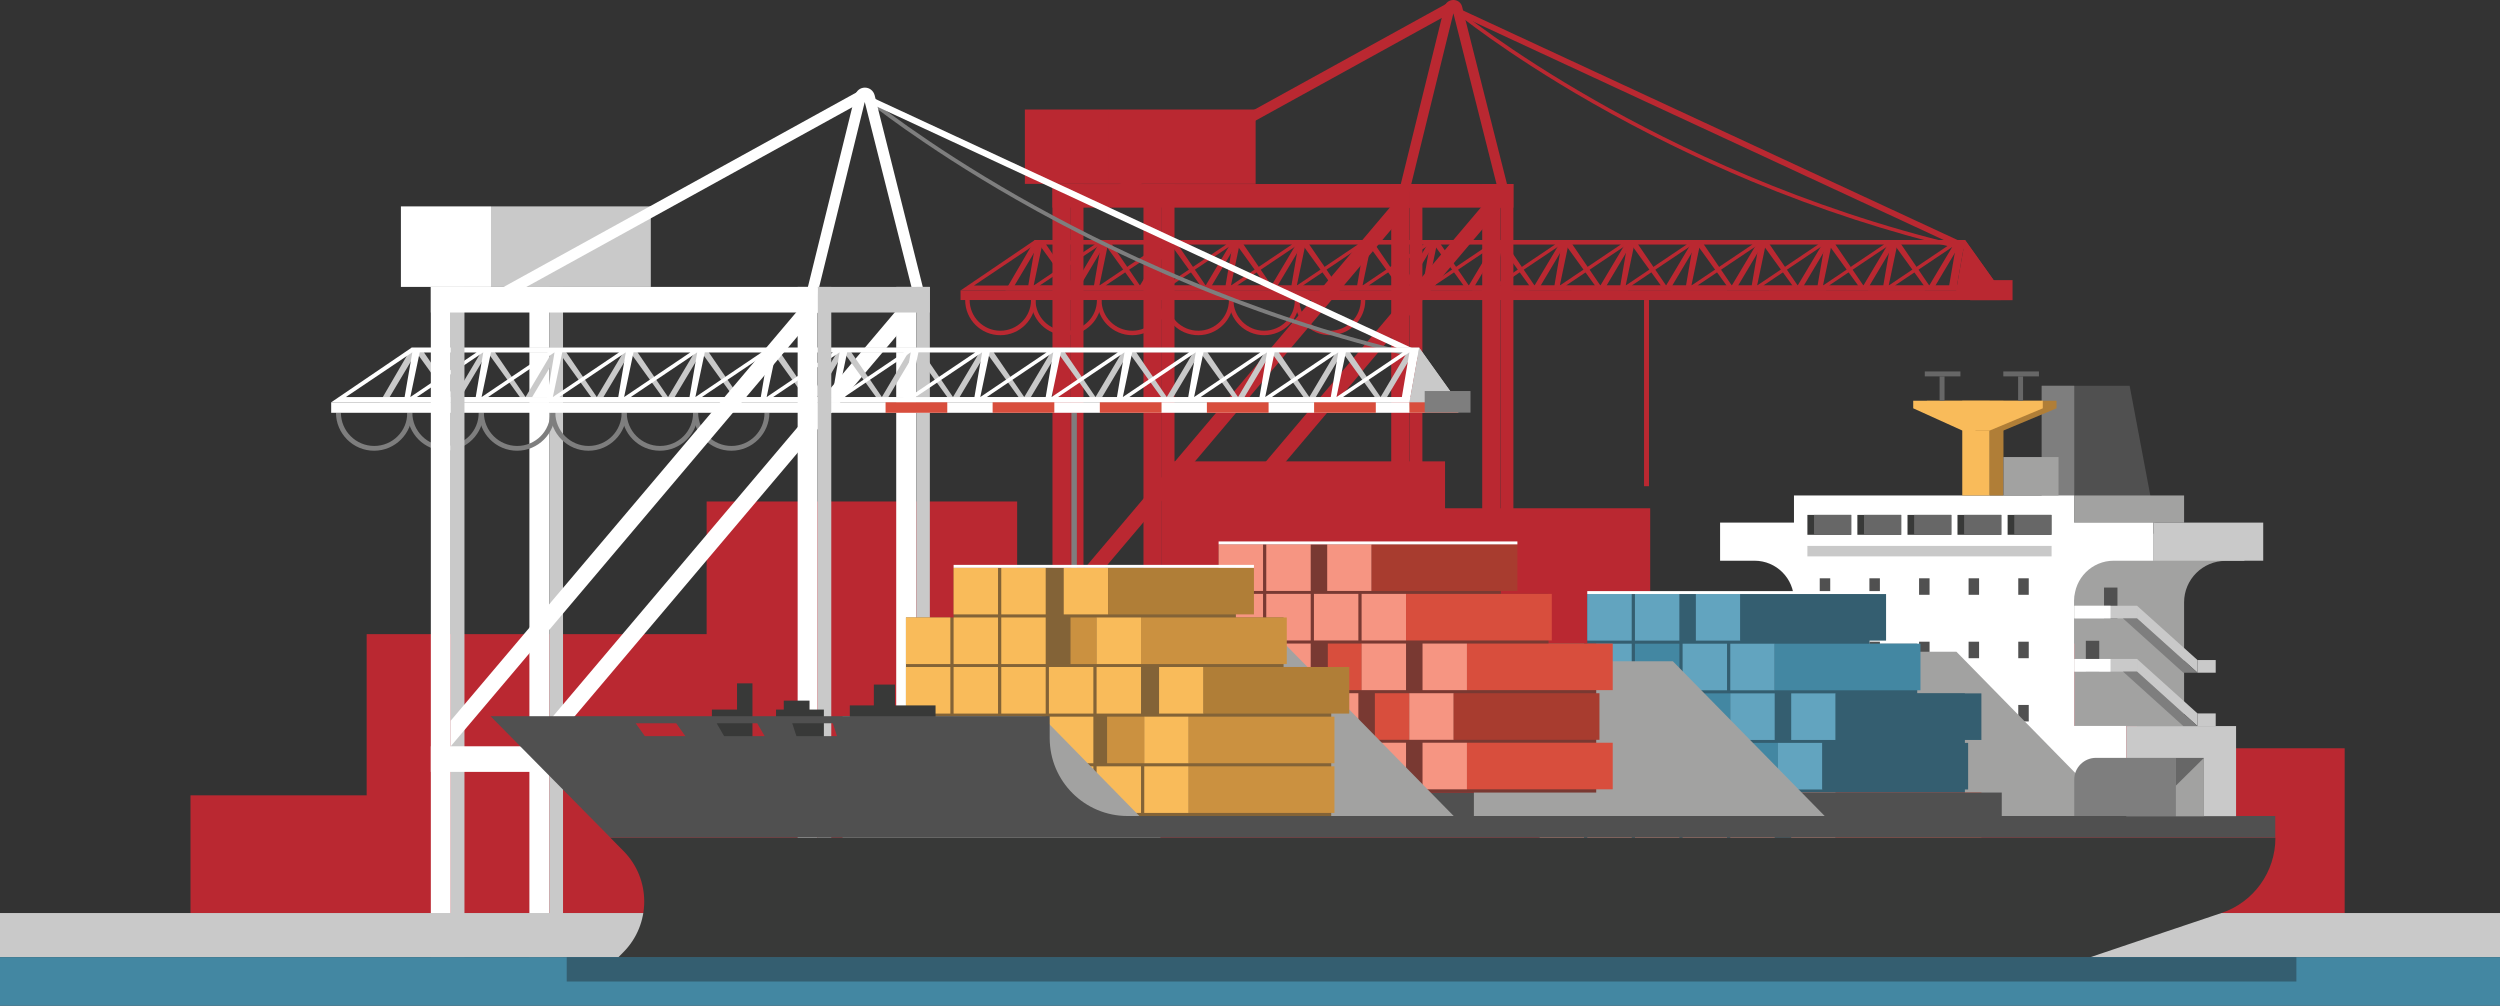 <?xml version="1.0" encoding="utf-8"?>
<!-- Generator: Adobe Illustrator 21.1.0, SVG Export Plug-In . SVG Version: 6.00 Build 0)  -->
<svg version="1.1" id="Capa_1" xmlns="http://www.w3.org/2000/svg" xmlns:xlink="http://www.w3.org/1999/xlink" x="0px" y="0px"
	 viewBox="0 0 1620.7 652" style="enable-background:new 0 0 1620.7 652;" xml:space="preserve">
<rect x="0" y="0" width="1620.7" height="652" fill="#333333" stroke="none"/>
<style type="text/css">
	.st0{fill:#BA2831;}
	.st1{fill:#505050;}
	.st2{fill:#7E7E7E;}
	.st3{fill:#C9C9C9;}
	.st4{fill:#FFFFFF;}
	.st5{fill:#D84E3D;}
	.st6{fill:#A2A2A1;}
	.st7{fill:#383938;}
	.st8{fill:#676767;}
	.st9{fill:#345E70;}
	.st10{fill:#F69582;}
	.st11{fill:#62A4BF;}
	.st12{fill:#4387A2;}
	.st13{fill:#793932;}
	.st14{fill:#A83C2F;}
	.st15{fill:#836337;}
	.st16{fill:#F9BB5A;}
	.st17{fill:#CB9140;}
	.st18{fill:#B07E37;}
</style>
<g>
	<g>
		<rect x="1065.8" y="194.5" class="st0" width="3.2" height="120.7"/>
		<rect x="718.3" y="71" class="st0" width="95.7" height="48.2"/>
		<path class="st0" d="M944.5,5.8L943,7.6c0.1,0.1,8.3,6.8,23.4,17.5c13.9,9.8,36.7,25.1,66.2,41.9c33.1,18.9,67.8,35.9,103,50.6
			c44,18.3,89.1,33,133.9,43.6l0.5-2.3c-101.2-24-184.3-64.3-236.2-94C977.6,32.9,944.9,6.1,944.5,5.8z"/>
		<path class="st0" d="M942.2,0L942.2,0c-2.8,0-5.1,1.8-5.8,4.5l-29.8,120.9l6.4,1.6L942.2,8.6l30.1,119.2l6.4-1.6L947.9,4.5
			C947.3,1.8,945,0,942.2,0z"/>
		<path class="st0" d="M943.8,6.7L943.8,6.7c-0.4,0.9,0,2,0.9,2.5l325.1,150.9l1.6-3.4L946.3,5.8C945.3,5.4,944.2,5.8,943.8,6.7z"/>
		<rect x="741.3" y="119.3" class="st0" width="11.9" height="401.1"/>
		<rect x="753.2" y="119.3" class="st0" width="8.2" height="401.1"/>
		<g>
			<g>
				<path class="st0" d="M648.5,214.4c-11,0-19.9-8.9-19.9-19.9h-2.9c0,12.6,10.2,22.8,22.8,22.8s22.8-10.2,22.8-22.8h-2.9
					C668.4,205.5,659.5,214.4,648.5,214.4z"/>
			</g>
			<g>
				<path class="st0" d="M691.2,214.4c-11,0-19.9-8.9-19.9-19.9h-2.9c0,12.6,10.2,22.8,22.8,22.8s22.8-10.2,22.8-22.8h-2.9
					C711.2,205.5,702.2,214.4,691.2,214.4z"/>
			</g>
			<g>
				<path class="st0" d="M734,214.4c-11,0-19.9-8.9-19.9-19.9h-2.9c0,12.6,10.2,22.8,22.8,22.8s22.8-10.2,22.8-22.8h-2.9
					C753.9,205.5,745,214.4,734,214.4z"/>
			</g>
			<g>
				<path class="st0" d="M776.8,214.4c-11,0-19.9-8.9-19.9-19.9H754c0,12.6,10.2,22.8,22.8,22.8s22.8-10.2,22.8-22.8h-2.9
					C796.7,205.5,787.8,214.4,776.8,214.4z"/>
			</g>
			<g>
				<path class="st0" d="M819.5,214.4c-11,0-19.9-8.9-19.9-19.9h-2.9c0,12.6,10.2,22.8,22.8,22.8s22.8-10.2,22.8-22.8h-2.9
					C839.5,205.5,830.5,214.4,819.5,214.4z"/>
			</g>
			<g>
				<path class="st0" d="M862.3,214.4c-11,0-19.9-8.9-19.9-19.9h-2.9c0,12.6,10.2,22.8,22.8,22.8s22.8-10.2,22.8-22.8h-2.9
					C882.2,205.5,873.3,214.4,862.3,214.4z"/>
			</g>
		</g>
		<polygon class="st0" points="753.2,394.2 972.9,134.6 972.9,119.3 753.2,378.9 		"/>
		<rect x="960.9" y="119.3" class="st0" width="11.9" height="401.1"/>
		<rect x="972.9" y="119.3" class="st0" width="8.2" height="401.1"/>
		<g>
			<path class="st0" d="M670.8,155.6l-19,32.7h645.4l-23.3-32.7H670.8z M657.7,185.1l15.9-26.7l19.3,26.7H657.7z M678.1,158.4h34.1
				l-15.9,26.7L678.1,158.4z M700.4,185.1l15.9-26.7l19.3,26.7H700.4z M720.8,158.4h34.1L739,185.1L720.8,158.4z M743,185.1
				l15.9-26.7l19.3,26.7H743z M763.4,158.4h34.1l-15.9,26.7L763.4,158.4z M785.6,185.1l15.9-26.7l19.3,26.7H785.6z M806.1,158.4
				h34.1l-15.9,26.7L806.1,158.4z M828.3,185.1l15.9-26.7l19.3,26.7H828.3z M848.7,158.4h34.1L867,185.1L848.7,158.4z M870.9,185.1
				l15.9-26.7l19.3,26.7H870.9z M891.3,158.4h34.1l-15.9,26.7L891.3,158.4z M913.6,185.1l15.9-26.7l19.3,26.7H913.6z M934,158.4
				h34.1l-15.9,26.7L934,158.4z M956.2,185.1l15.9-26.7l19.3,26.7H956.2z M976.6,158.4h34.1l-15.9,26.7L976.6,158.4z M998.8,185.1
				l15.9-26.7l19.3,26.7H998.8z M1019.3,158.4h34.1l-15.9,26.7L1019.3,158.4z M1041.5,185.1l15.9-26.7l19.3,26.7H1041.5z
				 M1061.9,158.4h34.1l-15.9,26.7L1061.9,158.4z M1084.1,185.1l15.9-26.7l19.3,26.7H1084.1z M1104.5,158.4h34.1l-15.9,26.7
				L1104.5,158.4z M1126.8,185.1l15.9-26.7l19.3,26.7H1126.8z M1147.2,158.4h34.1l-15.9,26.7L1147.2,158.4z M1169.4,185.1l15.9-26.7
				l19.3,26.7H1169.4z M1189.8,158.4h34.1l-15.9,26.7L1189.8,158.4z M1212,185.1l15.9-26.7l19.3,26.7H1212z M1232.5,158.4h34.1
				l-15.9,26.7L1232.5,158.4z M1254.7,185.1l15.9-26.7l19.3,26.7H1254.7z"/>
		</g>
		<g>
			<path class="st0" d="M622.7,188.3h645.4l5.8-32.7h-603L622.7,188.3z M1263.6,185.1h-35.2l39.8-26.7L1263.6,185.1z M1264.1,158.4
				l-39.7,26.7l5.6-26.7H1264.1z M1220.9,185.1h-35.2l39.8-26.7L1220.9,185.1z M1221.5,158.4l-39.7,26.7l5.6-26.7H1221.5z
				 M1178.3,185.1h-35.2l39.8-26.7L1178.3,185.1z M1178.8,158.4l-39.7,26.7l5.6-26.7H1178.8z M1135.6,185.1h-35.2l39.8-26.7
				L1135.6,185.1z M1136.2,158.4l-39.7,26.7l5.6-26.7H1136.2z M1093,185.1h-35.2l39.8-26.7L1093,185.1z M1093.6,158.4l-39.7,26.7
				l5.6-26.7H1093.6z M1050.4,185.1h-35.2l39.8-26.7L1050.4,185.1z M1050.9,158.4l-39.7,26.7l5.6-26.7H1050.9z M1007.7,185.1h-35.2
				l39.8-26.7L1007.7,185.1z M1008.3,158.4l-39.7,26.7l5.6-26.7H1008.3z M965.1,185.1h-35.2l39.8-26.7L965.1,185.1z M965.6,158.4
				l-39.7,26.7l5.6-26.7H965.6z M922.4,185.1h-35.2l39.8-26.7L922.4,185.1z M923,158.4l-39.7,26.7l5.6-26.7H923z M879.8,185.1h-35.2
				l39.8-26.7L879.8,185.1z M880.4,158.4l-39.7,26.7l5.6-26.7H880.4z M837.2,185.1H802l39.8-26.7L837.2,185.1z M837.7,158.4
				L798,185.1l5.6-26.7L837.7,158.4L837.7,158.4z M794.5,185.1h-35.2l39.8-26.7L794.5,185.1z M795.1,158.4l-39.7,26.7l5.6-26.7
				H795.1z M751.9,185.1h-35.2l39.8-26.7L751.9,185.1z M752.4,158.4l-39.7,26.7l5.6-26.7H752.4z M709.2,185.1H674l39.8-26.7
				L709.2,185.1z M709.8,158.4l-39.7,26.7l5.6-26.7H709.8z M666.6,185.1h-35.2l39.8-26.7L666.6,185.1z"/>
		</g>
		<rect x="682.3" y="119.3" class="st0" width="11.9" height="401.1"/>
		<rect x="622.7" y="188.3" class="st0" width="674.5" height="6.2"/>
		<rect x="694.2" y="119.3" class="st0" width="8.2" height="401.1"/>
		<rect x="901.9" y="119.3" class="st0" width="11.9" height="401.1"/>
		<rect x="913.9" y="119.3" class="st0" width="8.2" height="401.1"/>
		<rect x="682.3" y="119.3" class="st0" width="231.6" height="15.3"/>
		<rect x="913.9" y="119.3" class="st0" width="67.2" height="15.3"/>
		<rect x="682.3" y="394.2" class="st0" width="231.6" height="15.3"/>
		<polygon class="st0" points="694.2,394.2 913.9,134.6 913.9,119.3 694.2,378.9 		"/>
		<rect x="954.5" y="188.3" class="st0" width="36.9" height="6.2"/>
		<rect x="1018.6" y="188.3" class="st0" width="36.9" height="6.2"/>
		<rect x="1082.7" y="188.3" class="st0" width="36.9" height="6.2"/>
		<rect x="1146.9" y="188.3" class="st0" width="36.9" height="6.2"/>
		<rect x="1211" y="188.3" class="st0" width="36.9" height="6.2"/>
		<polygon class="st0" points="1268.1,188.3 1268.6,194.5 1297.2,194.5 1297.2,188.3 1273.9,155.6 		"/>
		<rect x="1268.1" y="188.3" class="st0" width="29.1" height="6.2"/>
		
			<rect x="706.9" y="61.1" transform="matrix(0.876 -0.483 0.483 0.876 72.293 409.786)" class="st0" width="250.9" height="6.6"/>
		<rect x="664.4" y="71" class="st0" width="53.9" height="48.2"/>
		<rect x="1277.2" y="181.6" class="st0" width="27.5" height="13"/>
	</g>
	<g>
		<polygon class="st1" points="1323.6,250.1 1323.6,385.9 1406.2,385.9 1380.6,250.1 		"/>
		<rect x="1323.6" y="250.1" class="st2" width="21.1" height="139"/>
	</g>
	<polygon class="st0" points="1385.4,417.2 1069.8,417.2 1069.8,329.5 936.8,329.5 936.8,299.1 760.1,299.1 760.1,398.3 
		659.4,398.3 659.4,325.1 458.1,325.1 458.1,411.1 237.7,411.1 237.7,515.6 123.5,515.6 123.5,591.9 1520,591.9 1520,485.1 
		1385.4,485.1 	"/>
	<g>
		<rect x="694.6" y="267.5" class="st2" width="3.5" height="130.7"/>
		<rect x="318.3" y="133.8" class="st3" width="103.6" height="52.2"/>
		<path class="st2" d="M563.3,63.1l-1.6,2c0.1,0.1,9,7.4,25.4,18.9c15.1,10.6,39.8,27.2,71.7,45.4c35.9,20.5,73.4,38.9,111.6,54.8
			c47.7,19.9,96.5,35.8,145,47.2l0.6-2.5c-109.7-25.8-199.7-69.6-256-101.7C599.1,92.4,563.6,63.4,563.3,63.1z"/>
		<path class="st4" d="M560.7,56.8L560.7,56.8c-3,0-5.5,2-6.3,4.9l-32.3,131l6.9,1.7l31.6-128.3l32.6,129.1l6.9-1.7L567,61.7
			C566.2,58.8,563.7,56.8,560.7,56.8z"/>
		<path class="st4" d="M562.5,64.1c-0.5,1,0,2.2,1,2.7l352.2,163.5l1.7-3.7L565.2,63.1C564.1,62.6,562.9,63.1,562.5,64.1z"/>
		<rect x="343.2" y="186" class="st4" width="12.9" height="434.5"/>
		<rect x="356.1" y="186" class="st3" width="8.9" height="434.5"/>
		<g>
			<g>
				<path class="st2" d="M242.6,289.1c-11.9,0-21.6-9.7-21.6-21.6h-3.2c0,13.6,11.1,24.7,24.7,24.7c13.6,0,24.7-11.1,24.7-24.7H264
					C264.2,279.4,254.5,289.1,242.6,289.1z"/>
			</g>
			<g>
				<path class="st2" d="M288.9,289.1c-11.9,0-21.6-9.7-21.6-21.6h-3.2c0,13.6,11.1,24.7,24.7,24.7s24.7-11.1,24.7-24.7h-3.2
					C310.5,279.4,300.8,289.1,288.9,289.1z"/>
			</g>
			<g>
				<path class="st2" d="M335.3,289.1c-11.9,0-21.6-9.7-21.6-21.6h-3.2c0,13.6,11.1,24.7,24.7,24.7s24.7-11.1,24.7-24.7h-3.2
					C356.8,279.4,347.2,289.1,335.3,289.1z"/>
			</g>
			<g>
				<path class="st2" d="M381.6,289.1c-11.9,0-21.6-9.7-21.6-21.6h-3.2c0,13.6,11.1,24.7,24.7,24.7s24.7-11.1,24.7-24.7H403
					C403.1,279.4,393.5,289.1,381.6,289.1z"/>
			</g>
			<g>
				<path class="st2" d="M427.9,289.1c-11.9,0-21.6-9.7-21.6-21.6h-3.2c0,13.6,11.1,24.7,24.7,24.7s24.7-11.1,24.7-24.7h-3.2
					C449.5,279.4,439.8,289.1,427.9,289.1z"/>
			</g>
			<g>
				<path class="st2" d="M474.2,289.1c-11.9,0-21.6-9.7-21.6-21.6h-3.2c0,13.6,11.1,24.7,24.7,24.7s24.7-11.1,24.7-24.7h-3.2
					C495.8,279.4,486.1,289.1,474.2,289.1z"/>
			</g>
		</g>
		<polygon class="st4" points="356.1,483.8 594,202.6 594,186 356.1,467.2 		"/>
		<rect x="581" y="186" class="st4" width="12.9" height="434.5"/>
		<rect x="594" y="186" class="st3" width="8.8" height="434.5"/>
		<g>
			<path class="st3" d="M266.8,225.4l-20.6,35.4h699.1L920,225.4H266.8z M252.6,257.4l17.3-29l20.9,29H252.6z M274.8,228.4h37
				l-17.2,29L274.8,228.4z M298.8,257.4l17.3-29l20.9,29H298.8z M320.9,228.4h37l-17.2,29L320.9,228.4z M345,257.4l17.3-29l20.9,29
				H345z M367.1,228.4h37l-17.2,29L367.1,228.4z M391.2,257.4l17.3-29l20.9,29H391.2z M413.3,228.4h37l-17.2,29L413.3,228.4z
				 M437.4,257.4l17.3-29l20.9,29H437.4z M459.5,228.4h37l-17.2,29L459.5,228.4z M483.5,257.4l17.3-29l20.9,29H483.5z M505.7,228.4
				h37l-17.2,29L505.7,228.4z M529.7,257.4l17.3-29l20.9,29H529.7z M551.9,228.4h37l-17.2,29L551.9,228.4z M575.9,257.4l17.3-29
				l20.9,29H575.9z M598,228.4h37l-17.2,29L598,228.4z M622.1,257.4l17.3-29l20.9,29H622.1z M644.2,228.4h37l-17.2,29L644.2,228.4z
				 M668.3,257.4l17.3-29l20.9,29H668.3z M690.4,228.4h37l-17.2,29L690.4,228.4z M714.5,257.4l17.3-29l20.9,29H714.5z M736.6,228.4
				h37l-17.2,29L736.6,228.4z M760.7,257.4l17.3-29l20.9,29H760.7z M782.8,228.4h37l-17.2,29L782.8,228.4z M806.8,257.4l17.3-29
				l20.9,29H806.8z M829,228.4h37l-17.2,29L829,228.4z M853,257.4l17.3-29l20.9,29H853z M875.2,228.4h37l-17.2,29L875.2,228.4z
				 M899.2,257.4l17.3-29l20.9,29H899.2z"/>
		</g>
		<g>
			<path class="st4" d="M214.7,260.8h699.1l6.3-35.4H266.8L214.7,260.8z M908.8,257.4h-38.2l43.1-29L908.8,257.4z M909.4,228.4
				l-43,29l6.1-29H909.4z M862.7,257.4h-38.2l43.1-29L862.7,257.4z M863.2,228.4l-43,29l6.1-29H863.2z M816.5,257.4h-38.2l43.1-29
				L816.5,257.4z M817.1,228.4l-43,29l6.1-29H817.1z M770.3,257.4h-38.2l43.1-29L770.3,257.4z M770.9,228.4l-43,29l6.1-29H770.9z
				 M724.1,257.4h-38.2l43.1-29L724.1,257.4z M724.7,228.4l-43,29l6.1-29H724.7z M677.9,257.4h-38.2l43.1-29L677.9,257.4z
				 M678.5,228.4l-43,29l6.1-29H678.5z M631.7,257.4h-38.1l43.1-29L631.7,257.4z M632.3,228.4l-43,29l6.1-29H632.3z M585.5,257.4
				h-38.2l43.1-29L585.5,257.4z M586.1,228.4l-43,29l6.1-29H586.1z M539.4,257.4h-38.2l43.1-29L539.4,257.4z M540,228.4l-43,29
				l6.1-29H540z M493.2,257.4H455l43.1-29L493.2,257.4z M493.8,228.4l-43,29l6.1-29H493.8z M447,257.4h-38.1l43.1-29L447,257.4z
				 M447.6,228.4l-43,29l6.1-29H447.6z M400.8,257.4h-38.2l43.1-29L400.8,257.4z M401.4,228.4l-43,29l6.1-29H401.4z M354.6,257.4
				h-38.2l43.1-29L354.6,257.4z M355.2,228.4l-43,29l6.1-29H355.2z M308.4,257.4h-38.2l43.1-29L308.4,257.4z M309,228.4l-43,29
				l6.1-29H309z M262.3,257.4h-38.1l43.1-29L262.3,257.4z"/>
		</g>
		<rect x="279.3" y="186" class="st4" width="12.9" height="434.5"/>
		<rect x="214.7" y="260.8" class="st4" width="730.6" height="6.8"/>
		<rect x="292.2" y="186" class="st3" width="8.9" height="434.5"/>
		<rect x="517.1" y="186" class="st4" width="12.9" height="434.5"/>
		<rect x="530.1" y="186" class="st3" width="8.8" height="434.5"/>
		<rect x="279.3" y="186" class="st4" width="250.8" height="16.6"/>
		<rect x="530.1" y="186" class="st3" width="72.7" height="16.6"/>
		<rect x="279.3" y="483.8" class="st4" width="250.8" height="16.6"/>
		<polygon class="st4" points="292.2,483.8 530.1,202.6 530.1,186 292.2,467.2 		"/>
		<rect x="574.1" y="260.8" class="st5" width="40" height="6.8"/>
		<rect x="643.5" y="260.8" class="st5" width="40" height="6.8"/>
		<rect x="713" y="260.8" class="st5" width="40" height="6.8"/>
		<rect x="782.4" y="260.8" class="st5" width="40" height="6.8"/>
		<rect x="851.9" y="260.8" class="st5" width="40" height="6.8"/>
		<polygon class="st3" points="913.7,260.8 914.3,267.5 945.3,267.5 945.3,260.8 920,225.4 		"/>
		<rect x="913.7" y="260.8" class="st5" width="31.5" height="6.8"/>
		
			<rect x="305.8" y="123" transform="matrix(0.876 -0.483 0.483 0.876 -6.231 228.98)" class="st4" width="271.8" height="7.1"/>
		<rect x="259.9" y="133.8" class="st4" width="58.4" height="52.2"/>
		<rect x="923.6" y="253.5" class="st2" width="29.7" height="14"/>
	</g>
	<path class="st6" d="M1344.7,363.5v107.2h71.2v-80.2c0-14.9,12.1-26.9,26.9-26.9h12.2V346h-110.4v17.5H1344.7z"/>
	<rect x="1344.7" y="321.2" class="st6" width="71.2" height="17.6"/>
	<rect y="591.9" class="st3" width="1620.7" height="28.6"/>
	<path class="st4" d="M1344.7,321.2H1163v17.6h-47.9v24.7h22.3c14.2,0,25.6,11.5,25.6,25.6V529h181.7h33.7v-58.4h-33.7v-81.5
		c0-14.2,11.5-25.6,25.6-25.6h25.6v-24.7h-51.3v-17.6H1344.7z"/>
	<g>
		<rect x="1171.7" y="333.8" class="st7" width="28.4" height="12.9"/>
		<rect x="1204.1" y="333.8" class="st7" width="28.4" height="12.9"/>
		<rect x="1236.6" y="333.8" class="st7" width="28.4" height="12.9"/>
		<rect x="1269" y="333.8" class="st7" width="28.4" height="12.9"/>
		<rect x="1301.5" y="333.8" class="st7" width="28.4" height="12.9"/>
		<rect x="1305.8" y="333.8" class="st8" width="24.1" height="12.9"/>
		<rect x="1273.3" y="333.8" class="st8" width="24.1" height="12.9"/>
		<rect x="1240.9" y="333.8" class="st8" width="24.1" height="12.9"/>
		<rect x="1208.4" y="333.8" class="st8" width="24.1" height="12.9"/>
		<rect x="1176" y="333.8" class="st8" width="24.1" height="12.9"/>
		<rect x="1308.4" y="374.9" class="st1" width="6.8" height="10.7"/>
		<rect x="1276.2" y="374.9" class="st1" width="6.8" height="10.7"/>
		<rect x="1244.1" y="374.9" class="st1" width="6.8" height="10.7"/>
		<rect x="1211.9" y="374.9" class="st1" width="6.8" height="10.7"/>
		<rect x="1179.7" y="374.9" class="st1" width="6.8" height="10.7"/>
		<rect x="1308.4" y="416" class="st1" width="6.8" height="10.7"/>
		<rect x="1276.2" y="416" class="st1" width="6.8" height="10.7"/>
		<rect x="1244.1" y="416" class="st1" width="6.8" height="10.7"/>
		<rect x="1211.9" y="416" class="st1" width="6.8" height="10.7"/>
		<rect x="1179.7" y="416" class="st1" width="6.8" height="10.7"/>
		<rect x="1308.4" y="457" class="st1" width="6.8" height="10.7"/>
		<rect x="1276.2" y="457" class="st1" width="6.8" height="10.7"/>
		<rect x="1244.1" y="457" class="st1" width="6.8" height="10.7"/>
		<rect x="1211.9" y="457" class="st1" width="6.8" height="10.7"/>
		<rect x="1179.7" y="457" class="st1" width="6.8" height="10.7"/>
		<rect x="1308.4" y="498.1" class="st1" width="6.8" height="10.7"/>
		<rect x="1276.2" y="498.1" class="st1" width="6.8" height="10.7"/>
		<rect x="1244.1" y="498.1" class="st1" width="6.8" height="10.7"/>
		<rect x="1211.9" y="498.1" class="st1" width="6.8" height="10.7"/>
		<rect x="1179.7" y="498.1" class="st1" width="6.8" height="10.7"/>
	</g>
	<g>
		<polygon class="st6" points="1139.3,422.5 1139.3,534.3 1377.9,534.3 1268.3,422.5 		"/>
		<polygon class="st9" points="1242.9,417.3 1212,417.3 1212,385.1 1029,385.1 1029,417.3 998.1,417.3 998.1,546.1 1273.8,546.1 
			1273.8,449.5 1242.9,449.5 		"/>
		<rect x="998.1" y="513.8" class="st10" width="28.8" height="30.2"/>
		<rect x="1029" y="513.8" class="st10" width="28.8" height="30.2"/>
		<rect x="1059.9" y="513.8" class="st10" width="28.8" height="30.2"/>
		<rect x="1090.8" y="513.8" class="st10" width="28.8" height="30.2"/>
		<rect x="1121.7" y="513.8" class="st10" width="28.8" height="30.2"/>
		<rect x="1161.2" y="513.8" class="st10" width="28.8" height="30.2"/>
		<rect x="998.1" y="481.6" class="st10" width="28.8" height="30.2"/>
		<rect x="1029" y="481.6" class="st11" width="28.8" height="30.2"/>
		<rect x="1059.9" y="481.6" class="st11" width="28.8" height="30.2"/>
		<rect x="1090.8" y="481.6" class="st11" width="28.8" height="30.2"/>
		<rect x="1130.3" y="481.6" class="st12" width="22.3" height="30.2"/>
		<rect x="1152.6" y="481.6" class="st11" width="28.8" height="30.2"/>
		<rect x="998.1" y="449.5" class="st10" width="28.8" height="30.2"/>
		<rect x="1029" y="449.5" class="st11" width="28.8" height="30.2"/>
		<rect x="1059.9" y="449.5" class="st11" width="28.8" height="30.2"/>
		<rect x="1099.7" y="449.5" class="st12" width="22" height="30.2"/>
		<rect x="1121.7" y="449.5" class="st11" width="28.8" height="30.2"/>
		<rect x="1161.2" y="449.5" class="st11" width="28.8" height="30.2"/>
		<rect x="998.1" y="417.3" class="st10" width="28.8" height="30.2"/>
		<rect x="1029" y="417.3" class="st11" width="28.8" height="30.2"/>
		<rect x="1059.9" y="417.3" class="st12" width="28.8" height="30.2"/>
		<rect x="1090.8" y="417.3" class="st11" width="28.8" height="30.2"/>
		<rect x="1121.7" y="417.3" class="st11" width="28.8" height="30.2"/>
		<rect x="1029" y="385.1" class="st11" width="28.8" height="30.2"/>
		<rect x="1059.9" y="385.1" class="st11" width="28.8" height="30.2"/>
		<rect x="1099.4" y="385.1" class="st11" width="28.8" height="30.2"/>
		<rect x="1190" y="513.8" class="st5" width="94.5" height="30.2"/>
		<rect x="1181.4" y="481.6" class="st9" width="94.5" height="30.2"/>
		<rect x="1190" y="449.5" class="st9" width="94.5" height="30.2"/>
		<rect x="1150.5" y="417.3" class="st12" width="94.5" height="30.2"/>
		<rect x="1128.2" y="385.1" class="st9" width="94.5" height="30.2"/>
		<rect x="1029" y="383.2" class="st4" width="193.7" height="1.9"/>
	</g>
	<rect x="687.2" y="513.8" class="st1" width="610.5" height="15.3"/>
	<g>
		<polygon class="st6" points="955.5,428.7 955.5,540.4 1194.1,540.4 1084.5,428.7 		"/>
		<polygon class="st13" points="1003.9,385 973,385 973,352.9 790,352.9 790,385 759.1,385 759.1,513.8 1034.8,513.8 1034.8,417.2 
			1003.9,417.2 		"/>
		<rect x="759.1" y="481.5" class="st10" width="28.8" height="30.2"/>
		<rect x="790" y="481.5" class="st10" width="28.8" height="30.2"/>
		<rect x="820.9" y="481.5" class="st10" width="28.8" height="30.2"/>
		<rect x="851.8" y="481.5" class="st10" width="28.8" height="30.2"/>
		<rect x="882.7" y="481.5" class="st10" width="28.8" height="30.2"/>
		<rect x="922.2" y="481.5" class="st10" width="28.8" height="30.2"/>
		<rect x="759.1" y="449.4" class="st10" width="28.8" height="30.2"/>
		<rect x="790" y="449.4" class="st10" width="28.8" height="30.2"/>
		<rect x="820.9" y="449.4" class="st10" width="28.8" height="30.2"/>
		<rect x="851.8" y="449.4" class="st10" width="28.8" height="30.2"/>
		<rect x="891.3" y="449.4" class="st5" width="22.3" height="30.2"/>
		<rect x="913.6" y="449.4" class="st10" width="28.8" height="30.2"/>
		<rect x="759.1" y="417.2" class="st10" width="28.8" height="30.2"/>
		<rect x="790" y="417.2" class="st10" width="28.8" height="30.2"/>
		<rect x="820.9" y="417.2" class="st10" width="28.8" height="30.2"/>
		<rect x="860.8" y="417.2" class="st5" width="22" height="30.2"/>
		<rect x="882.7" y="417.2" class="st10" width="28.8" height="30.2"/>
		<rect x="922.2" y="417.2" class="st10" width="28.8" height="30.2"/>
		<rect x="759.1" y="385" class="st10" width="28.8" height="30.2"/>
		<rect x="790" y="385" class="st10" width="28.8" height="30.2"/>
		<rect x="820.9" y="385" class="st10" width="28.8" height="30.2"/>
		<rect x="851.8" y="385" class="st10" width="28.8" height="30.2"/>
		<rect x="882.7" y="385" class="st10" width="28.8" height="30.2"/>
		<rect x="790" y="352.9" class="st10" width="28.8" height="30.2"/>
		<rect x="820.9" y="352.9" class="st10" width="28.8" height="30.2"/>
		<rect x="860.4" y="352.9" class="st10" width="28.8" height="30.2"/>
		<rect x="951" y="481.5" class="st5" width="94.5" height="30.2"/>
		<rect x="942.4" y="449.4" class="st14" width="94.5" height="30.2"/>
		<rect x="951" y="417.2" class="st5" width="94.5" height="30.2"/>
		<rect x="911.5" y="385" class="st5" width="94.5" height="30.2"/>
		<rect x="889.2" y="352.9" class="st14" width="94.5" height="30.2"/>
		<rect x="790" y="351" class="st4" width="193.7" height="1.9"/>
	</g>
	<g>
		<polygon class="st6" points="703.8,417.3 703.8,529 942.4,529 832.8,417.3 		"/>
		<polygon class="st15" points="832.1,400.3 801.2,400.3 801.2,368.1 618.2,368.1 618.2,400.3 587.3,400.3 587.3,529 863,529 
			863,432.4 832.1,432.4 		"/>
		<rect x="587.3" y="496.8" class="st16" width="28.8" height="30.2"/>
		<rect x="618.2" y="496.8" class="st16" width="28.8" height="30.2"/>
		<rect x="649.1" y="496.8" class="st16" width="28.8" height="30.2"/>
		<rect x="680" y="496.8" class="st16" width="28.8" height="30.2"/>
		<rect x="710.9" y="496.8" class="st16" width="28.8" height="30.2"/>
		<rect x="741.8" y="496.8" class="st16" width="28.8" height="30.2"/>
		<rect x="587.3" y="464.6" class="st16" width="28.8" height="30.2"/>
		<rect x="618.2" y="464.6" class="st16" width="28.8" height="30.2"/>
		<rect x="649.1" y="464.6" class="st16" width="28.8" height="30.2"/>
		<rect x="680" y="464.6" class="st16" width="28.8" height="30.2"/>
		<rect x="717.7" y="464.6" class="st17" width="24.1" height="30.2"/>
		<rect x="741.8" y="464.6" class="st16" width="28.8" height="30.2"/>
		<rect x="587.3" y="432.4" class="st16" width="28.8" height="30.2"/>
		<rect x="618.2" y="432.4" class="st16" width="28.8" height="30.2"/>
		<rect x="649.1" y="432.4" class="st16" width="28.8" height="30.2"/>
		<rect x="680" y="432.4" class="st16" width="28.8" height="30.2"/>
		<rect x="710.9" y="432.4" class="st16" width="28.8" height="30.2"/>
		<rect x="751.4" y="432.4" class="st16" width="28.8" height="30.2"/>
		<rect x="587.3" y="400.3" class="st16" width="28.8" height="30.2"/>
		<rect x="618.2" y="400.3" class="st16" width="28.8" height="30.2"/>
		<rect x="649.1" y="400.3" class="st16" width="28.8" height="30.2"/>
		<rect x="694" y="400.3" class="st17" width="16.9" height="30.2"/>
		<rect x="710.9" y="400.3" class="st16" width="28.8" height="30.2"/>
		<rect x="618.2" y="368.1" class="st16" width="28.8" height="30.2"/>
		<rect x="649.1" y="368.1" class="st16" width="28.8" height="30.2"/>
		<rect x="689.6" y="368.1" class="st16" width="28.8" height="30.2"/>
		<rect x="770.7" y="496.8" class="st17" width="94.4" height="30.2"/>
		<rect x="770.7" y="464.6" class="st17" width="94.4" height="30.2"/>
		<rect x="780.2" y="432.4" class="st18" width="94.5" height="30.2"/>
		<rect x="739.7" y="400.3" class="st17" width="94.5" height="30.2"/>
		<rect x="718.4" y="368.1" class="st18" width="94.5" height="30.2"/>
		<polygon class="st6" points="546.2,464.3 546.2,576.1 784.8,576.1 675.2,464.3 		"/>
		<rect x="618.2" y="366.2" class="st4" width="194.7" height="1.9"/>
	</g>
	<g>
		<rect x="461.5" y="460" class="st7" width="17.8" height="19.9"/>
		<rect x="503.1" y="460" class="st7" width="31" height="19.9"/>
		<rect x="477.8" y="443" class="st7" width="10" height="36.8"/>
		<rect x="508.1" y="454.2" class="st7" width="16.7" height="25.6"/>
		<rect x="566.5" y="443.8" class="st7" width="13.7" height="36.1"/>
		<rect x="550.9" y="457.3" class="st7" width="55.6" height="22.6"/>
	</g>
	<rect y="620.5" class="st12" width="1620.7" height="31.6"/>
	<rect x="367.4" y="620.5" class="st9" width="1121.3" height="15.8"/>
	<g>
		<path class="st7" d="M429.7,543.1h-34l8.5,8.6c18,18.2,17.9,47.6-0.2,65.7l-3.1,3.1h34h920.3l47.4-16l37.5-12.6
			c20.9-7,35-26.6,35-48.7v-0.1H600.5H429.7z"/>
		<path class="st1" d="M680.5,478.5v-14.2H318l77.7,78.7h34h170.8H1475v-14H731C703.1,529,680.5,506.4,680.5,478.5z M418,477.2
			l-5.9-8.3h26.3l5.9,8.3H418z M469.4,477.2l-4.8-8.3h26.3l4.8,8.3H469.4z M516.3,477.2l-2.7-8.3h26.3l2.7,8.3H516.3z"/>
	</g>
	<rect x="1396" y="338.8" class="st3" width="71.2" height="24.7"/>
	<rect x="1378.4" y="470.7" class="st3" width="71.2" height="58.4"/>
	<g>
		<rect x="1364" y="380.9" class="st1" width="8.7" height="20"/>
		<rect x="1345" y="392.7" class="st3" width="40.5" height="8.2"/>
		<rect x="1344.7" y="392.7" class="st4" width="23.5" height="8.2"/>
		<g>
			<polygon class="st3" points="1385.4,400.9 1424.6,436.1 1424.6,427.9 1385.4,392.7 			"/>
			<polygon class="st2" points="1376.3,400.9 1415.4,436.1 1424.6,436.1 1385.4,400.9 			"/>
		</g>
		<rect x="1424.6" y="427.9" class="st3" width="11.8" height="8.2"/>
	</g>
	<g>
		<rect x="1352.2" y="415.4" class="st1" width="8.7" height="20"/>
		<rect x="1345" y="427.2" class="st3" width="40.5" height="8.2"/>
		<rect x="1344.7" y="427.2" class="st4" width="23.5" height="8.2"/>
		<g>
			<polygon class="st3" points="1385.4,435.4 1424.6,470.7 1424.6,462.5 1385.4,427.2 			"/>
			<polygon class="st2" points="1376.3,435.4 1415.4,470.7 1424.6,470.7 1385.4,435.4 			"/>
		</g>
		<rect x="1424.6" y="462.5" class="st3" width="11.8" height="8.2"/>
	</g>
	<path class="st2" d="M1344.7,505.3V529h84v-37.7h-70.1C1351,491.4,1344.7,497.6,1344.7,505.3z"/>
	<rect x="1410.6" y="491.4" class="st6" width="18.1" height="37.7"/>
	<polygon class="st8" points="1410.6,509.3 1428.7,491.4 1410.6,491.4 	"/>
	<rect x="1171.7" y="353.9" class="st3" width="158.3" height="6.8"/>
	<rect x="1272.1" y="259.8" class="st16" width="17.8" height="61.4"/>
	<rect x="1289.9" y="259.8" class="st18" width="8.9" height="61.4"/>
	<polygon class="st18" points="1249.2,259.8 1249.2,264.7 1281,279.1 1298.8,279.1 1333.2,264.7 1333.2,259.8 1298.8,259.8 	"/>
	<polygon class="st16" points="1240.3,259.8 1240.3,264.7 1272.1,279.1 1289.9,279.1 1324.3,264.7 1324.3,259.8 1289.9,259.8 	"/>
	<rect x="1298.8" y="296.3" class="st6" width="35.7" height="24.9"/>
	<rect x="1308.3" y="244" class="st8" width="3.2" height="15.8"/>
	<rect x="1298.7" y="240.8" class="st8" width="23.1" height="3.2"/>
	<rect x="1257.4" y="244" class="st8" width="3.2" height="15.8"/>
	<rect x="1247.8" y="240.8" class="st8" width="23.1" height="3.2"/>
</g>
</svg>
